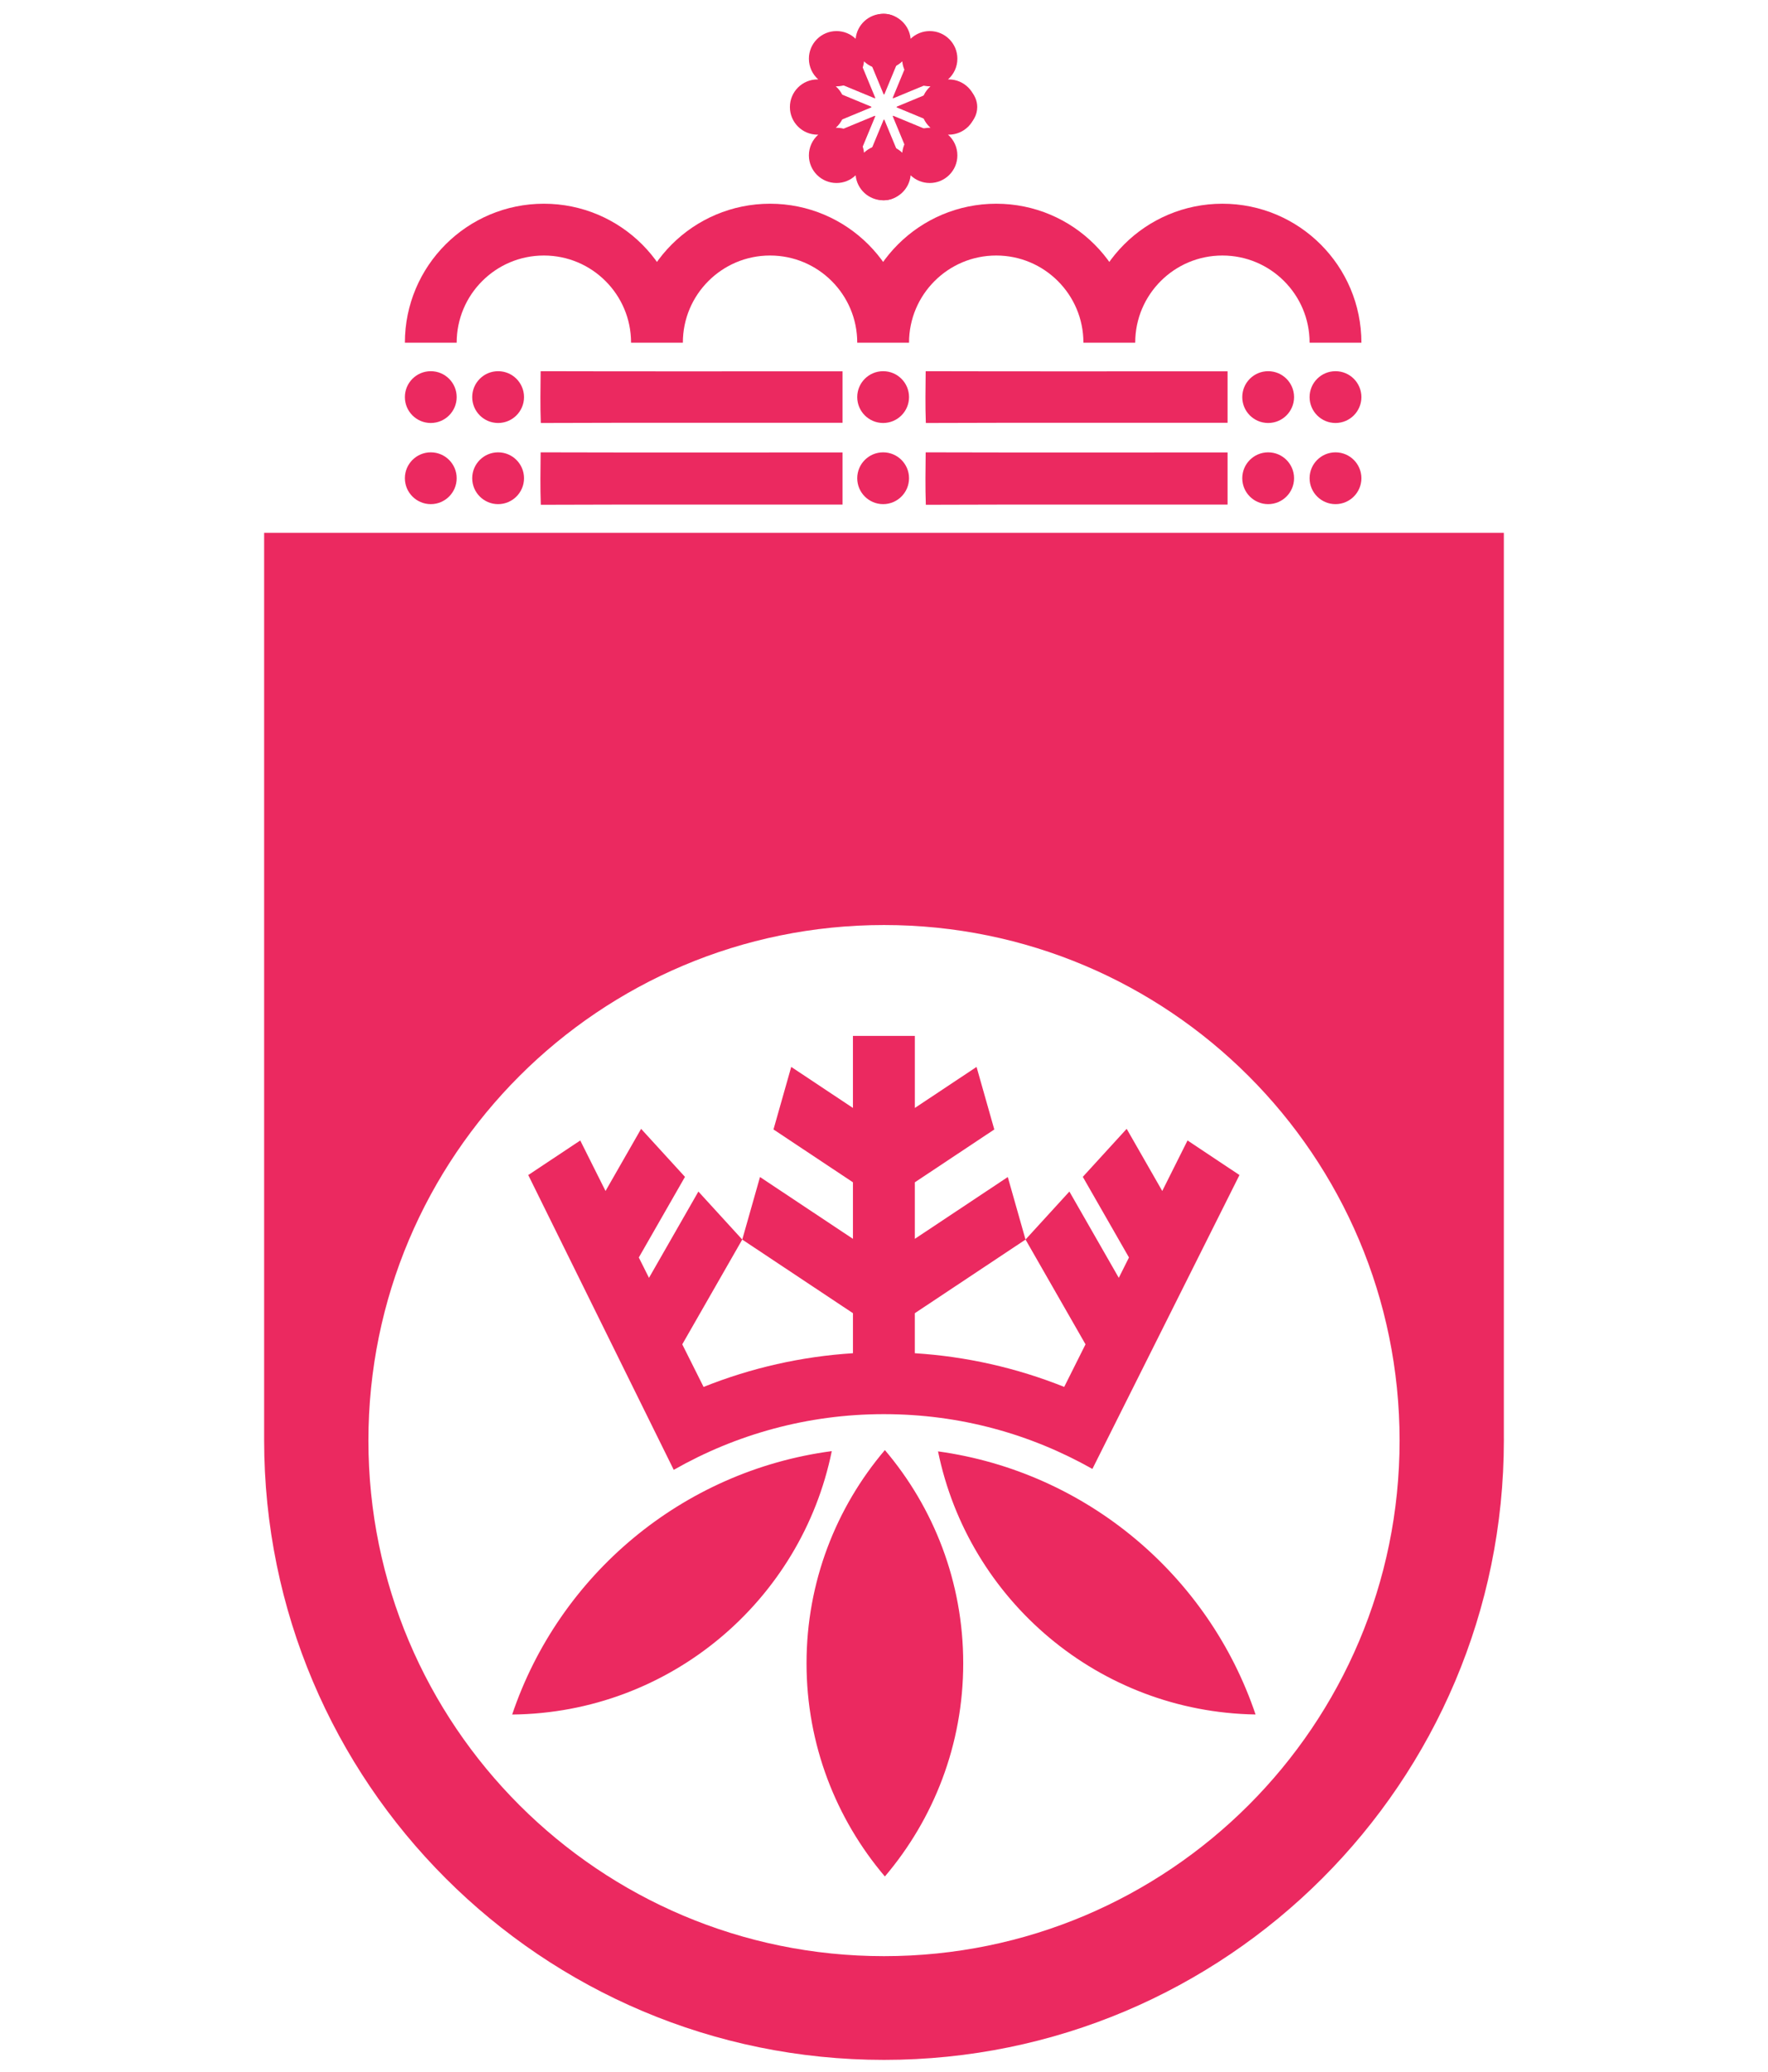 <?xml version="1.0" encoding="UTF-8" standalone="no"?>
<!DOCTYPE svg PUBLIC "-//W3C//DTD SVG 1.1//EN" "http://www.w3.org/Graphics/SVG/1.1/DTD/svg11.dtd">
<svg width="100%" height="100%" viewBox="0 0 1024 1200" version="1.1" xmlns="http://www.w3.org/2000/svg" xmlns:xlink="http://www.w3.org/1999/xlink" xml:space="preserve" xmlns:serif="http://www.serif.com/" style="fill-rule:evenodd;clip-rule:evenodd;">
    <path id="Path" d="M512,1193.11C313.721,1193.11 152.982,1032.37 152.982,834.088C152.982,833.617 152.996,833.13 152.982,832.66L152.982,308.625L871.004,308.625L871.004,832.66C871.004,833.13 871.018,833.603 871.018,834.088C871.018,1032.37 710.279,1193.11 512,1193.11ZM512,1133.03C676.923,1133.03 810.619,999.331 810.619,834.408C810.619,669.484 676.923,535.787 512,535.787C347.077,535.787 213.381,669.484 213.381,834.408C213.381,999.331 347.077,1133.03 512,1133.03Z" style="fill:rgb(235,41,96);fill-rule:nonzero;"/>
    <g transform="matrix(0.775,0,0,0.775,296.641,600)">
        <path d="M0,507.2C118,506.02 216.15,421.91 238.85,310.33C126.97,325.19 35.08,403.09 0,507.2M555.56,507.16C520.63,403.55 429.43,325.89 318.26,310.52C340.94,421.52 438.3,505.28 555.56,507.16M278.54,628.23C315.03,585.27 337.09,529.67 337.09,468.89C337.09,408.11 315.03,352.51 278.54,309.55C242.05,352.51 219.99,408.11 219.99,468.89C219.99,529.67 242.05,585.27 278.54,628.23" style="fill:rgb(235,41,96);fill-rule:nonzero;"/>
    </g>
    <g transform="matrix(0.775,0,0,0.775,296.641,600)">
        <path d="M543.54,104L504.72,78.16L485.83,115.91L459.24,69.46L426.46,105.35L460.96,165.61L453.35,180.82L416.43,116.33L383.65,152.21L428.48,230.52L412.56,262.34C376.919,248.077 339.233,239.581 300.92,237.17L300.92,207.25L383.65,152.23L370.39,105.48L300.93,151.68L300.93,109.43L360.31,69.94L347.05,23.19L300.94,53.86L300.94,0L254.66,0L254.66,53.85L208.55,23.18L195.29,69.93L254.67,109.42L254.67,151.68L185.21,105.48L171.95,152.23L254.68,207.25L254.68,237.17C216.368,239.583 178.685,248.086 143.05,262.36L127.12,230.53L171.95,152.22L139.17,116.34L102.25,180.83L94.64,165.62L129.14,105.36L96.36,69.47L69.77,115.92L50.88,78.17L12.02,104L120.75,324.33C167.12,297.89 220.69,282.7 277.78,282.7C334.87,282.7 387.53,297.63 433.63,323.65L543.54,104Z" style="fill:rgb(235,41,96);fill-rule:nonzero;"/>
    </g>
    <g id="Group-copy-copy">
        <path id="svg6-copy-2" d="M313.227,292.38C312.855,282.262 313.028,272.118 313.134,262C371.419,262.172 429.705,262.04 487.99,262.066C488.003,272.144 488.003,282.209 487.99,292.274C429.731,292.34 371.472,292.142 313.227,292.38Z" style="fill:rgb(235,41,96);fill-rule:nonzero;"/>
        <path id="svg6-copy-4" d="M536.227,292.38C535.855,282.262 536.028,272.118 536.134,262C594.419,262.172 652.705,262.04 710.99,262.066C711.003,272.144 711.003,282.209 710.99,292.274C652.731,292.34 594.472,292.142 536.227,292.38Z" style="fill:rgb(235,41,96);fill-rule:nonzero;"/>
        <path id="svg6-copy-3" d="M313.227,245C312.855,235.009 313.028,224.991 313.134,215C371.419,215.17 429.705,215.039 487.99,215.065C488.003,225.017 488.003,234.956 487.99,244.895C429.731,244.961 371.472,244.765 313.227,245Z" style="fill:rgb(235,41,96);fill-rule:nonzero;"/>
        <path id="svg6-copy-5" d="M536.227,245C535.855,235.009 536.028,224.991 536.134,215C594.419,215.17 652.705,215.039 710.99,215.065C711.003,225.017 711.003,234.956 710.99,244.895C652.731,244.961 594.472,244.765 536.227,245Z" style="fill:rgb(235,41,96);fill-rule:nonzero;"/>
        <path id="Shape-copy-12" d="M249.5,292C241.216,292 234.5,285.284 234.5,277C234.5,268.716 241.216,262 249.5,262C257.784,262 264.5,268.716 264.5,277C264.5,285.284 257.784,292 249.5,292ZM288.5,292C280.216,292 273.5,285.284 273.5,277C273.5,268.716 280.216,262 288.5,262C296.784,262 303.5,268.716 303.5,277C303.5,285.284 296.784,292 288.5,292ZM511.5,292C503.216,292 496.5,285.284 496.5,277C496.5,268.716 503.216,262 511.5,262C519.784,262 526.5,268.716 526.5,277C526.5,285.284 519.784,292 511.5,292ZM734.5,292C726.216,292 719.5,285.284 719.5,277C719.5,268.716 726.216,262 734.5,262C742.784,262 749.5,268.716 749.5,277C749.5,285.284 742.784,292 734.5,292ZM773.5,292C765.216,292 758.5,285.284 758.5,277C758.5,268.716 765.216,262 773.5,262C781.784,262 788.5,268.716 788.5,277C788.5,285.284 781.784,292 773.5,292ZM249.5,245C241.216,245 234.5,238.284 234.5,230C234.5,221.716 241.216,215 249.5,215C257.784,215 264.5,221.716 264.5,230C264.5,238.284 257.784,245 249.5,245ZM288.5,245C280.216,245 273.5,238.284 273.5,230C273.5,221.716 280.216,215 288.5,215C296.784,215 303.5,221.716 303.5,230C303.5,238.284 296.784,245 288.5,245ZM511.5,245C503.216,245 496.5,238.284 496.5,230C496.5,221.716 503.216,215 511.5,215C519.784,215 526.5,221.716 526.5,230C526.5,238.284 519.784,245 511.5,245ZM734.5,245C726.216,245 719.5,238.284 719.5,230C719.5,221.716 726.216,215 734.5,215C742.784,215 749.5,221.716 749.5,230C749.5,238.284 742.784,245 734.5,245ZM773.5,245C765.216,245 758.5,238.284 758.5,230C758.5,221.716 765.216,215 773.5,215C781.784,215 788.5,221.716 788.5,230C788.5,238.284 781.784,245 773.5,245Z" style="fill:rgb(235,41,96);"/>
        <path id="Path-copy-4" d="M512,8C502.701,8 496.384,17.448 499.943,26.04L511.755,54.558C511.844,54.774 512.155,54.774 512.245,54.558L524.057,26.04C527.615,17.448 521.299,8 512,8ZM482.502,19.998C479.392,20.118 476.286,21.354 473.82,23.821C467.245,30.395 469.456,41.541 478.047,45.1L506.566,56.913C506.785,57.001 506.992,56.783 506.904,56.566L495.1,28.048C492.875,22.679 487.686,19.798 482.502,19.998ZM541.497,19.998C536.313,19.798 531.125,22.679 528.9,28.048L517.088,56.566C516.999,56.785 517.218,56.993 517.434,56.904L545.952,45.1C554.544,41.541 556.76,30.389 550.18,23.812C547.714,21.347 544.608,20.118 541.497,19.998ZM471.187,48.939C464.24,48.859 458,54.445 458,62C458,71.299 467.448,77.616 476.039,74.057L504.558,62.245C504.774,62.156 504.774,61.845 504.558,61.755L476.039,49.943C474.428,49.275 472.791,48.958 471.187,48.939ZM552.812,48.939C551.209,48.958 549.571,49.275 547.96,49.943L519.442,61.755C519.226,61.845 519.226,62.156 519.442,62.245L547.96,74.057C556.552,77.616 566,71.299 566,62C566,54.445 559.76,48.859 552.812,48.939ZM517.434,67.088C517.215,66.999 517.007,67.218 517.096,67.434L528.9,95.952C532.459,104.544 543.611,106.76 550.188,100.181C556.762,93.606 554.544,82.459 545.952,78.901L517.434,67.088ZM506.566,67.097L478.047,78.901C469.456,82.459 467.243,93.603 473.82,100.181C480.395,106.755 491.541,104.544 495.1,95.952L506.912,67.434C507.001,67.215 506.782,67.008 506.566,67.097ZM512,69.282C511.9,69.282 511.8,69.334 511.755,69.442L499.943,97.96C496.384,106.552 502.701,116 512,116C521.299,116 527.615,106.552 524.057,97.96L512.245,69.442C512.2,69.334 512.1,69.282 512,69.282Z" style="fill:rgb(235,41,96);fill-rule:nonzero;"/>
        <path id="Shape" d="M511.5,116C503.185,116 496.352,109.658 495.574,101.547C492.7,104.305 488.798,106 484.5,106C475.663,106 468.5,98.837 468.5,90C468.5,85.217 470.599,80.926 473.926,77.994C473.784,77.998 473.643,78 473.5,78C464.663,78 457.5,70.837 457.5,62C457.5,53.163 464.663,46 473.5,46C473.643,46 473.784,46.002 473.926,46.006C470.599,43.074 468.5,38.783 468.5,34C468.5,25.163 475.663,18 484.5,18C488.798,18 492.7,19.695 495.574,22.453C496.352,14.342 503.185,8 511.5,8C519.815,8 526.648,14.342 527.426,22.453C530.3,19.695 534.202,18 538.5,18C547.337,18 554.5,25.163 554.5,34C554.5,38.783 552.401,43.074 549.074,46.006C549.216,46.002 549.357,46 549.5,46C558.337,46 565.5,53.163 565.5,62C565.5,70.837 558.337,78 549.5,78C549.357,78 549.216,77.998 549.074,77.994C552.401,80.926 554.5,85.217 554.5,90C554.5,98.837 547.337,106 538.5,106C534.202,106 530.3,104.305 527.426,101.547C526.648,109.658 519.815,116 511.5,116ZM500.426,88.453C503.3,85.695 507.202,84 511.5,84C515.798,84 519.7,85.695 522.574,88.453C523.352,80.342 530.185,74 538.5,74C538.643,74 538.784,74.002 538.926,74.006C535.599,71.074 533.5,66.783 533.5,62C533.5,57.217 535.599,52.926 538.926,49.994C538.784,49.998 538.643,50 538.5,50C530.185,50 523.352,43.658 522.574,35.547C519.7,38.305 515.798,40 511.5,40C507.202,40 503.3,38.305 500.426,35.547C499.648,43.658 492.815,50 484.5,50C484.357,50 484.216,49.998 484.074,49.994C487.401,52.926 489.5,57.217 489.5,62C489.5,66.783 487.401,71.074 484.074,74.006C484.216,74.002 484.357,74 484.5,74C492.815,74 499.648,80.342 500.426,88.453Z" style="fill:rgb(235,41,96);"/>
        <path id="path4" d="M380.5,198.5C380.5,162.325 351.175,133 315,133C278.825,133 249.5,162.325 249.5,198.5M511.5,198.5C511.5,162.325 482.175,133 446,133C409.825,133 380.5,162.325 380.5,198.5M642.5,198.5C642.5,162.325 613.175,133 577,133C540.825,133 511.5,162.325 511.5,198.5M773.5,198.5C773.5,162.325 744.175,133 708,133C671.825,133 642.5,162.325 642.5,198.5" style="fill:none;fill-rule:nonzero;stroke:rgb(235,41,96);stroke-width:30px;"/>
    </g>
</svg>
